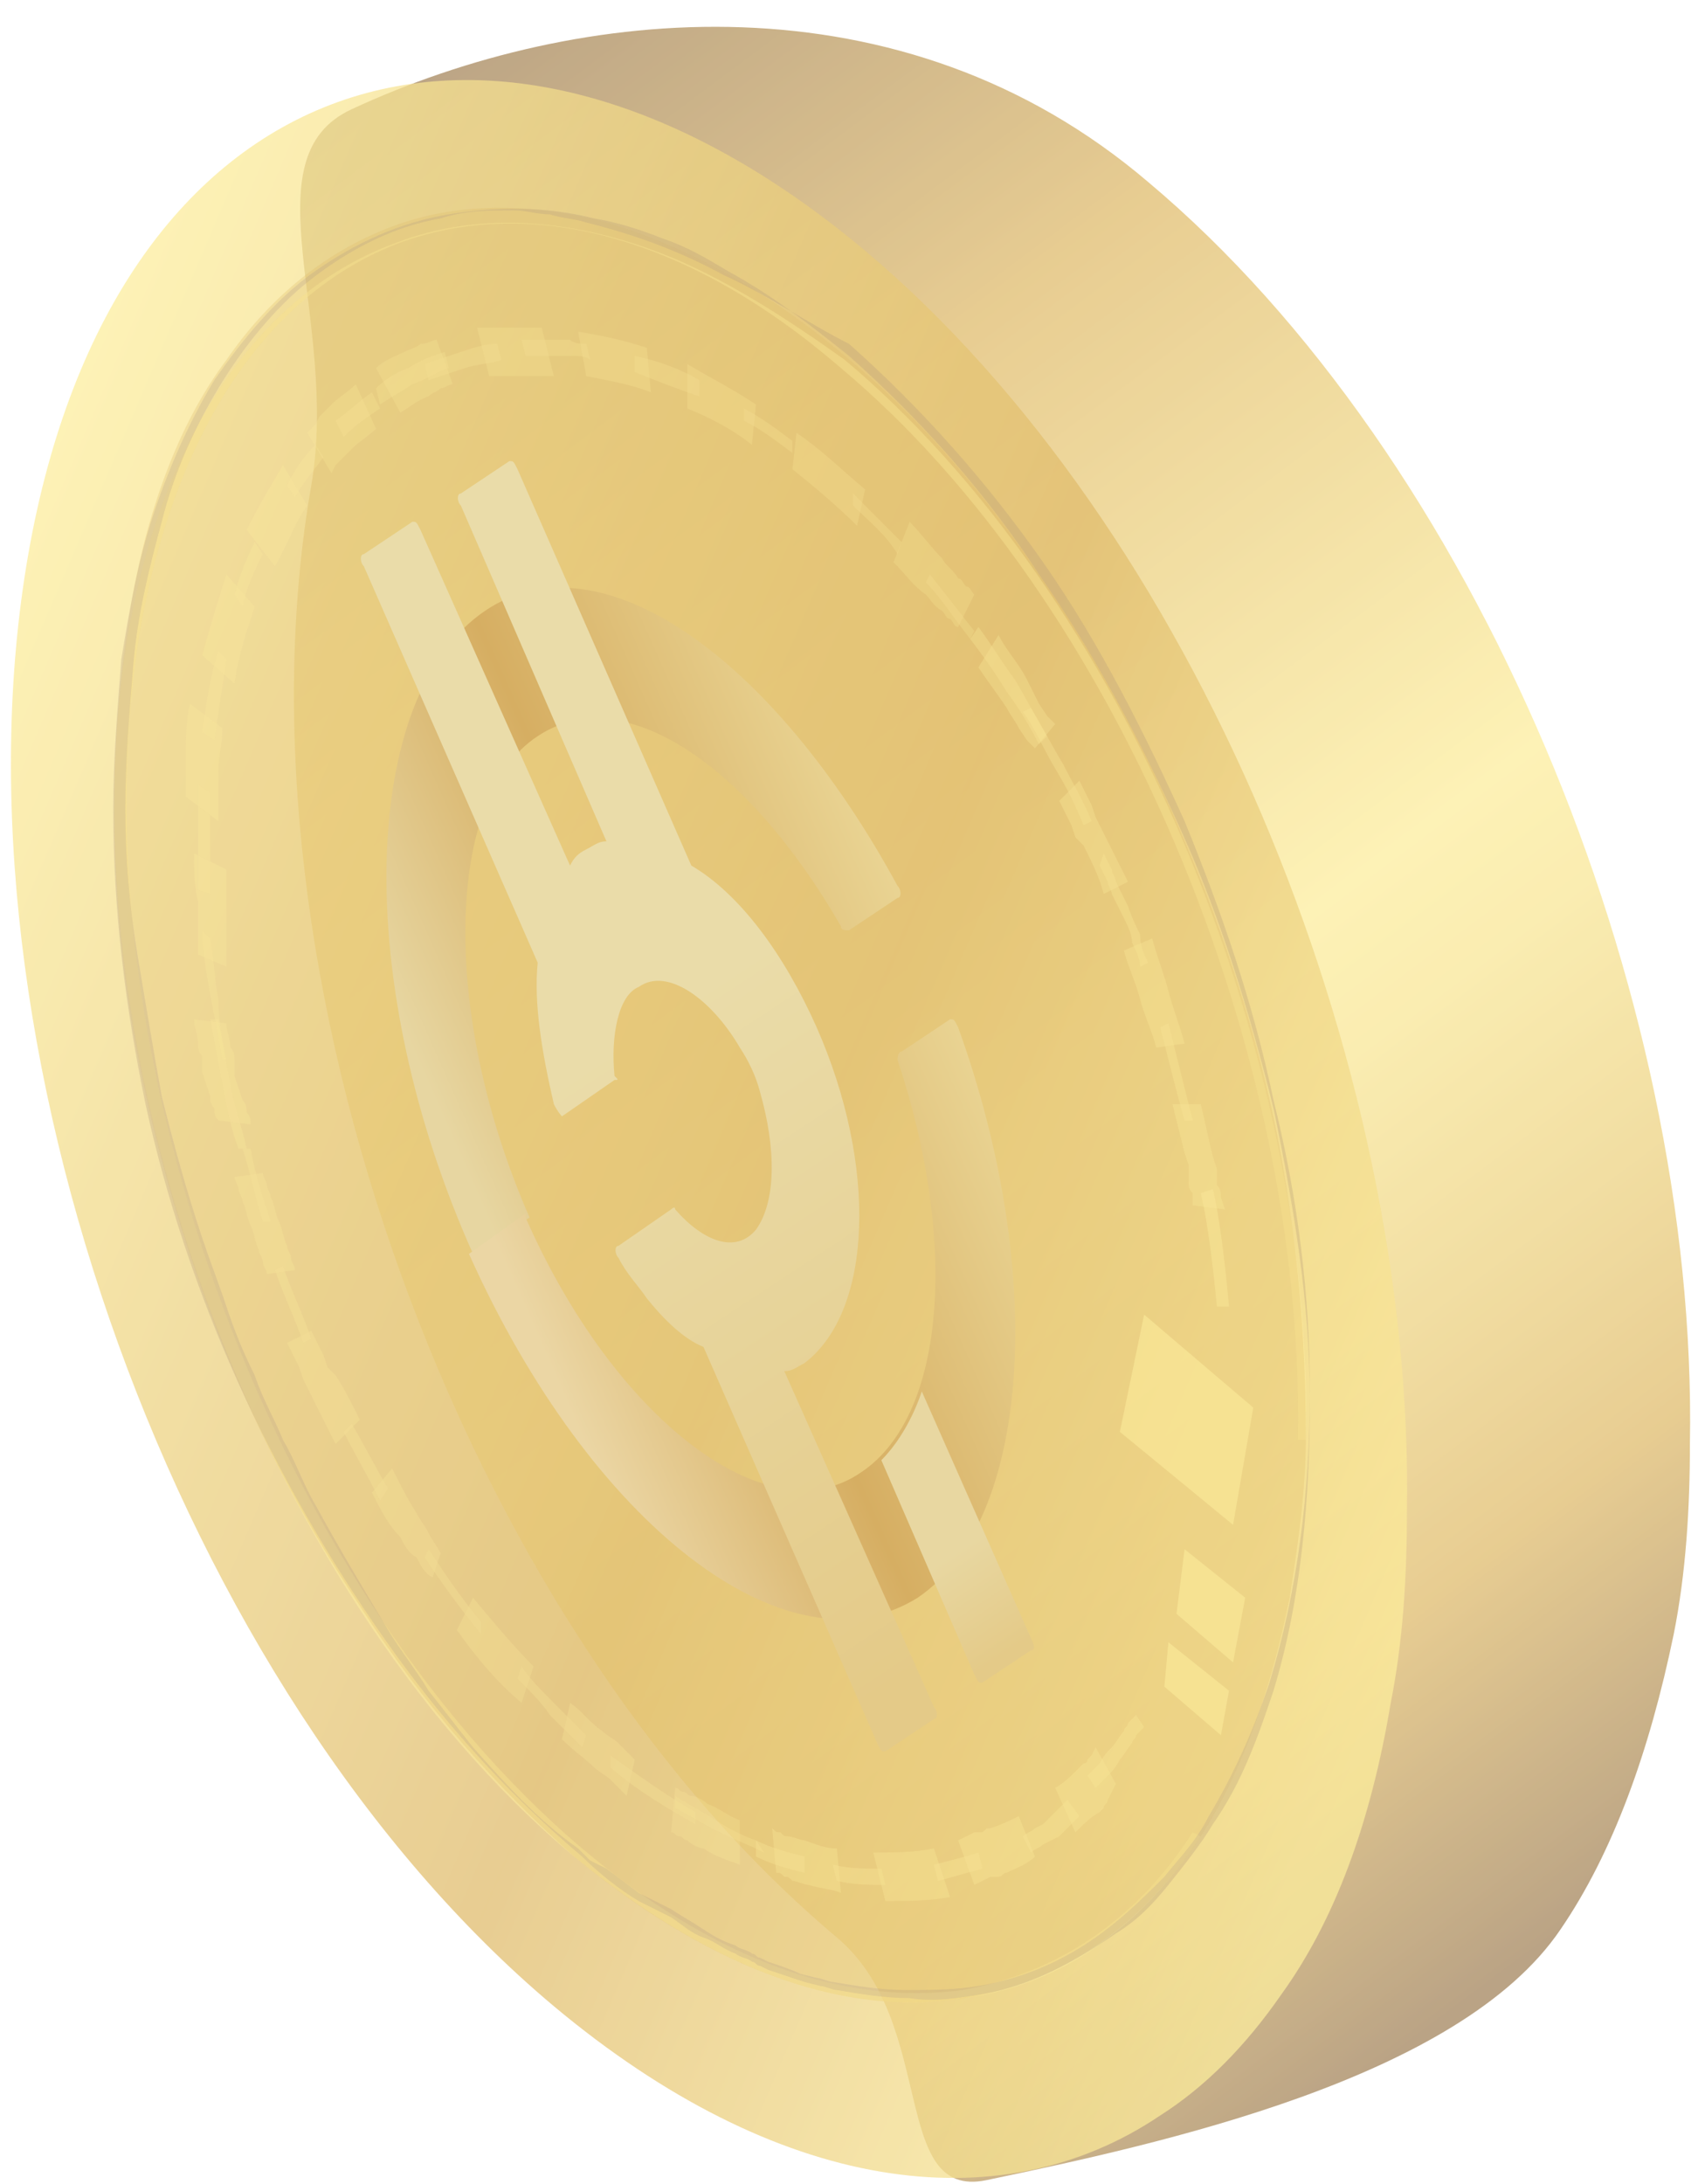 <?xml version="1.0" encoding="UTF-8"?> <svg xmlns="http://www.w3.org/2000/svg" width="42" height="54" viewBox="0 0 42 54" fill="none"> <g opacity="0.74"> <path opacity="0.74" d="M41.4 40.4C41.7 38.9 41.8 37.3 41.8 35.7C42 24.5 36.5 11.3 28.4 4.5C22.3 -0.7 14.3 0.1 8.7 2.7C6.1 3.9 8.4 7.9 7.7 12C5.6 24 11.4 40.1 20.7 47.9C23.2 50 22 54.4 24.4 53.9C28.7 53 36.1 51.4 38.6 47.7C39.9 45.8 40.8 43.3 41.4 40.4Z" fill="url(#paint0_linear_318_76)"></path> <path opacity="0.74" d="M34.4 42.1C34.7 40.6 34.8 39 34.8 37.4C35 26.2 29.5 13 21.4 6.2C12.1 -1.6 2.8 1.7 0.7 13.7C-1.4 25.7 4.4 41.8 13.7 49.6C19.2 54.2 24.7 55 28.7 52.3C29.8 51.6 30.8 50.6 31.7 49.3C33 47.5 33.9 45.1 34.4 42.1Z" fill="url(#paint1_linear_318_76)"></path> <g opacity="0.74"> <path opacity="0.74" d="M16.7 6.4C14.3 5.4 11.9 5.2 9.8 6C6.5 7.2 4.1 10.6 3.2 15.5C1.4 25.6 6.3 39.3 14.2 45.9C17.5 48.6 20.8 49.9 23.8 49.4C26.2 49.1 28.2 47.7 29.7 45.4L29.5 45.3C28.1 47.5 26.1 48.8 23.8 49.2C20.8 49.6 17.6 48.4 14.4 45.7C6.6 39.1 1.7 25.5 3.5 15.4C4.4 10.5 6.7 7.2 9.9 6C13.2 4.8 17.1 5.9 20.8 9.1C27.6 14.8 32.3 26 32.1 35.6H32.3C32.5 25.9 27.8 14.7 20.9 8.9C19.5 7.9 18.1 7 16.7 6.4Z" fill="#FCE77A"></path> </g> <g opacity="0.74"> <g opacity="0.74"> <g opacity="0.74"> <path opacity="0.74" d="M20.9 8.8C19 7.2 17 6.1 15 5.5C13.1 5 11.3 5 9.7 5.6C8.1 6.2 6.7 7.3 5.6 8.9C4.4 10.5 3.6 12.7 3.2 15.2C2.8 17.7 2.7 20.4 3 23.4C3.3 26.2 4 29.1 5 31.9C6 34.7 7.3 37.3 8.9 39.7C10.5 42.2 12.3 44.2 14.2 45.9C17.1 48.3 20.1 49.6 22.8 49.5C25.5 49.4 27.8 48.1 29.5 45.7C30.6 44.1 31.4 42 31.9 39.5C32.1 38.2 32.3 36.9 32.3 35.5C32.3 33.1 32.1 30.7 31.6 28.1C31.1 25.6 30.3 23.1 29.3 20.8C28.3 18.4 27.1 16.2 25.7 14.2C24.2 12 22.6 10.2 20.9 8.8Z" fill="#D5A438"></path> </g> <g opacity="0.74"> <path opacity="0.74" d="M25.7 14.2C27.1 16.2 28.2 18.3 29.2 20.5C30.2 22.7 30.9 25 31.5 27.4C32 29.8 32.4 32.2 32.4 34.6C32.4 37 32.2 39.5 31.5 41.8C31.1 43 30.7 44.1 30 45.1C29.7 45.6 29.3 46.1 28.9 46.6C28.5 47.1 28.1 47.5 27.6 47.8C26.6 48.5 25.5 49.1 24.3 49.3C23.7 49.4 23.1 49.5 22.5 49.4C21.9 49.4 21.3 49.3 20.7 49.2C20.6 49.2 20.4 49.1 20.3 49.1L19.9 49C19.6 48.9 19.3 48.8 19 48.7L18.8 48.6C18.7 48.6 18.7 48.5 18.6 48.5C18.5 48.4 18.3 48.4 18.2 48.3C17.9 48.2 17.7 48 17.4 47.9C17.1 47.8 16.9 47.6 16.6 47.4L16.2 47.2L16 47.1L15.8 47C15.3 46.7 14.8 46.3 14.4 45.9C12.5 44.3 10.9 42.5 9.5 40.5C8.1 38.5 6.9 36.4 5.9 34.2C4.9 32 4.1 29.6 3.6 27.3C3.1 24.9 2.8 22.5 2.8 20C2.8 18.8 2.9 17.6 3 16.3C3.2 15.1 3.4 13.9 3.8 12.7C4.2 11.5 4.7 10.4 5.3 9.4C6 8.4 6.8 7.4 7.8 6.7C8.8 6 9.9 5.5 11.1 5.3C12.3 5.1 13.5 5.1 14.7 5.4C15.3 5.5 15.9 5.7 16.4 5.9C17 6.1 17.5 6.4 18 6.7C19.1 7.3 20 8 21 8.8C22.8 10.4 24.4 12.2 25.7 14.2ZM17.9 6.8C16.8 6.2 15.7 5.8 14.5 5.5C14.2 5.4 13.9 5.4 13.6 5.3C13.3 5.3 13 5.2 12.7 5.2C12.1 5.2 11.5 5.2 10.9 5.4C9.7 5.6 8.6 6.2 7.7 6.9C6.8 7.6 6 8.6 5.4 9.6C4.8 10.6 4.3 11.7 4 12.9C3.7 14 3.4 15.2 3.3 16.4C3.2 17.6 3.1 18.8 3.1 20C3.1 21.2 3.2 22.4 3.4 23.6C3.6 24.8 3.8 26 4 27.1C4.3 28.3 4.6 29.4 5 30.6C5.2 31.2 5.4 31.7 5.6 32.3C5.8 32.9 6 33.4 6.3 34C6.5 34.6 6.8 35.1 7 35.6C7.3 36.1 7.5 36.7 7.8 37.2C8.4 38.3 9 39.3 9.6 40.3C9.9 40.8 10.3 41.3 10.6 41.8C11 42.3 11.3 42.7 11.7 43.2C12.5 44.1 13.3 45 14.3 45.7L14.6 46L14.8 46.1L15 46.2L15.4 46.5L15.8 46.8L16 46.9L16.2 47L16.6 47.2C16.9 47.4 17.1 47.5 17.4 47.7C17.7 47.9 17.9 48 18.2 48.1C18.3 48.2 18.5 48.2 18.6 48.3C18.7 48.3 18.7 48.4 18.8 48.4L19 48.5C19.3 48.6 19.6 48.7 19.8 48.8L20.2 48.9C20.3 48.9 20.5 49 20.6 49C21.2 49.1 21.8 49.2 22.4 49.2C23 49.2 23.6 49.2 24.2 49.1C25.4 48.9 26.5 48.4 27.5 47.6C28 47.2 28.4 46.8 28.8 46.4C29.2 45.9 29.6 45.5 29.9 44.9C30.5 43.9 31 42.8 31.4 41.6C32.1 39.3 32.4 36.9 32.4 34.4C32.4 32 32.1 29.6 31.5 27.2C31 24.8 30.2 22.5 29.3 20.3C28.3 18.1 27.2 15.9 25.8 13.9C24.4 11.9 22.8 10.1 21 8.5C20 8 19 7.3 17.9 6.8Z" fill="#9B794D"></path> </g> </g> </g> <g opacity="0.74"> <path opacity="0.74" d="M31 34.8L28.3 32.5L27.7 35.4L30.5 37.7L31 34.8Z" fill="#FCE77A"></path> </g> <g opacity="0.74"> <path opacity="0.74" d="M30.8 39.5L29.3 38.3L29.1 39.9L30.5 41.1L30.8 39.5Z" fill="#FCE77A"></path> </g> <g opacity="0.74"> <path opacity="0.74" d="M30.4 41.8L28.9 40.6L28.8 41.7L30.2 42.9L30.4 41.8Z" fill="#FCE77A"></path> </g> <g opacity="0.74"> <g opacity="0.74"> <g opacity="0.74"> <path opacity="0.74" d="M29 27.3C29.1 27.7 29.2 28.1 29.3 28.5L29.4 28.8V29V29.2C29.4 29.3 29.4 29.4 29.5 29.5V29.8L30.3 29.9L30.2 29.6C30.2 29.5 30.2 29.4 30.1 29.3V29.1V28.9L30 28.6C29.9 28.2 29.8 27.7 29.7 27.3H29Z" fill="#FCE77A"></path> </g> </g> <g opacity="0.74"> <g opacity="0.74"> <path opacity="0.74" d="M27.8 23.5C27.9 23.9 28.1 24.3 28.2 24.7C28.3 25.1 28.5 25.5 28.6 25.9L29.3 25.8C29.2 25.4 29 24.9 28.9 24.5C28.8 24.1 28.6 23.6 28.5 23.2L27.8 23.5Z" fill="#FCE77A"></path> </g> </g> <g opacity="0.74"> <g opacity="0.74"> <path opacity="0.74" d="M26.2 19.8C26.3 20 26.4 20.2 26.5 20.4L26.6 20.7L26.7 20.8L26.8 20.9C27 21.3 27.2 21.7 27.3 22.1L27.9 21.8C27.7 21.4 27.5 21 27.3 20.6L27.2 20.4L27.1 20.2L27 19.9C26.9 19.7 26.8 19.5 26.7 19.3L26.2 19.8Z" fill="#FCE77A"></path> </g> </g> <g opacity="0.74"> <g opacity="0.74"> <path opacity="0.74" d="M24.2 16.5C24.4 16.8 24.7 17.2 24.9 17.5C25 17.7 25.1 17.8 25.2 18L25.4 18.3L25.5 18.4L25.6 18.5L26.1 17.9L26 17.8L25.9 17.7L25.7 17.4C25.6 17.2 25.5 17 25.4 16.8C25.2 16.4 24.9 16.1 24.7 15.7L24.2 16.5Z" fill="#FCE77A"></path> </g> </g> <g opacity="0.74"> <g opacity="0.74"> <path opacity="0.74" d="M28.7 25.4C28.9 26.2 29.1 27 29.3 27.7H29.5C29.3 26.9 29.1 26.1 28.9 25.3L28.7 25.4Z" fill="#FCE77A"></path> </g> </g> <g opacity="0.74"> <g opacity="0.74"> <path opacity="0.74" d="M27.2 21.4L27.3 21.6L27.4 21.8C27.4 21.9 27.5 22 27.5 22.1C27.6 22.3 27.7 22.5 27.8 22.7C27.9 22.9 28 23.1 28 23.3C28.1 23.5 28.2 23.7 28.2 23.9L28.4 23.8C28.3 23.6 28.2 23.4 28.2 23.1C28.1 22.9 28 22.7 27.9 22.4C27.8 22.2 27.7 22 27.6 21.8C27.6 21.7 27.5 21.6 27.5 21.5L27.4 21.3L27.3 21.1L27.2 21.4Z" fill="#FCE77A"></path> </g> </g> <g opacity="0.74"> <g opacity="0.74"> <path opacity="0.74" d="M25.3 17.6C25.6 18 25.8 18.5 26.1 19C26.4 19.5 26.6 19.9 26.8 20.4L27 20.3C26.8 19.8 26.5 19.3 26.3 18.9C26 18.4 25.8 18 25.5 17.5L25.3 17.6Z" fill="#FCE77A"></path> </g> </g> <g opacity="0.74"> <g opacity="0.74"> <path opacity="0.74" d="M24 15.8C24.3 16.2 24.6 16.6 24.9 17.1C25.2 17.5 25.5 18 25.7 18.4L25.9 18.2C25.6 17.7 25.4 17.3 25.1 16.8C24.8 16.4 24.5 15.9 24.2 15.5L24 15.8Z" fill="#FCE77A"></path> </g> </g> <g opacity="0.74"> <g opacity="0.74"> <g opacity="0.74"> <path opacity="0.74" d="M22.1 13.9C22.4 14.2 22.6 14.5 22.9 14.7C23 14.8 23.1 15 23.3 15.1C23.4 15.2 23.4 15.3 23.5 15.3C23.6 15.4 23.6 15.5 23.7 15.5L24.1 14.7C24 14.6 24 14.5 23.9 14.5C23.8 14.4 23.8 14.3 23.7 14.3C23.6 14.1 23.4 14 23.3 13.8C23 13.5 22.8 13.2 22.5 12.9L22.1 13.9Z" fill="#FCE77A"></path> </g> </g> <g opacity="0.74"> <g opacity="0.74"> <path opacity="0.74" d="M19.6 11.6C20.1 12 20.7 12.5 21.2 13L21.4 12.1C20.8 11.6 20.3 11.1 19.7 10.7L19.6 11.6Z" fill="#FCE77A"></path> </g> </g> <g opacity="0.74"> <g opacity="0.74"> <path opacity="0.74" d="M17 10.1C17.5 10.3 18.1 10.6 18.6 11L18.7 10C18.1 9.6 17.5 9.3 17 9V10.1Z" fill="#FCE77A"></path> </g> </g> <g opacity="0.74"> <g opacity="0.74"> <path opacity="0.74" d="M14.5 9.3C15 9.4 15.6 9.5 16.1 9.7L16 8.6C15.4 8.4 14.9 8.3 14.3 8.2L14.5 9.3Z" fill="#FCE77A"></path> </g> </g> <g opacity="0.74"> <g opacity="0.74"> <path opacity="0.74" d="M12.1 9.3H12.3H12.5C12.6 9.3 12.7 9.3 12.9 9.3C13.1 9.3 13.4 9.3 13.7 9.3L13.4 8.1C13.1 8.1 12.9 8.1 12.6 8.1C12.5 8.1 12.3 8.1 12.2 8.1H12H11.9H11.8L12.1 9.3Z" fill="#FCE77A"></path> </g> </g> <g opacity="0.74"> <g opacity="0.74"> <path opacity="0.74" d="M9.9 10.2C10.1 10.1 10.3 9.9 10.6 9.8C10.7 9.7 10.8 9.7 10.9 9.6C11 9.6 11.1 9.5 11.2 9.5L10.8 8.4C10.7 8.4 10.6 8.5 10.4 8.5C10.3 8.6 10.2 8.6 10 8.7C9.8 8.8 9.5 8.9 9.3 9.1L9.9 10.2Z" fill="#FCE77A"></path> </g> </g> <g opacity="0.74"> <g opacity="0.74"> <path opacity="0.74" d="M21.1 12.5C21.5 12.9 21.9 13.2 22.2 13.7L22.3 13.4C21.9 13 21.5 12.6 21.1 12.2V12.5Z" fill="#FCE77A"></path> </g> </g> <g opacity="0.74"> <g opacity="0.74"> <path opacity="0.74" d="M18.4 10.4C18.8 10.6 19.2 10.9 19.6 11.2V10.9C19.2 10.6 18.8 10.3 18.4 10.1V10.4Z" fill="#FCE77A"></path> </g> </g> <g opacity="0.74"> <g opacity="0.74"> <path opacity="0.74" d="M15.7 9.2C16.2 9.4 16.7 9.6 17.3 9.8V9.4C16.8 9.1 16.2 8.9 15.7 8.8V9.2Z" fill="#FCE77A"></path> </g> </g> <g opacity="0.74"> <g opacity="0.74"> <path opacity="0.74" d="M13 8.8C13.3 8.8 13.6 8.8 13.8 8.8H13.9H14C14.1 8.8 14.1 8.8 14.2 8.8C14.3 8.8 14.5 8.8 14.6 8.9L14.5 8.5C14.4 8.5 14.2 8.5 14.1 8.4C14 8.4 14 8.4 13.9 8.4H13.8H13.7C13.4 8.4 13.1 8.4 12.9 8.4L13 8.8Z" fill="#FCE77A"></path> </g> </g> <g opacity="0.74"> <g opacity="0.74"> <path opacity="0.74" d="M10.6 9.4C10.9 9.3 11.2 9.2 11.5 9.1C11.8 9 12.1 9 12.4 8.9L12.3 8.5C12 8.5 11.7 8.6 11.4 8.7C11.1 8.8 10.8 8.9 10.5 9L10.6 9.4Z" fill="#FCE77A"></path> </g> </g> <g opacity="0.74"> <g opacity="0.74"> <path opacity="0.74" d="M9.4 10C9.7 9.8 9.9 9.7 10.2 9.5C10.5 9.4 10.8 9.2 11.1 9.1L11 8.7C10.7 8.8 10.4 8.9 10.1 9.1C9.8 9.2 9.5 9.4 9.3 9.6L9.4 10Z" fill="#FCE77A"></path> </g> </g> <g opacity="0.74"> <g opacity="0.74"> <path opacity="0.74" d="M22.9 14.4C23.3 14.8 23.6 15.3 24 15.8L24.1 15.6C23.7 15.1 23.4 14.7 23 14.2L22.9 14.4Z" fill="#FCE77A"></path> </g> </g> </g> <g opacity="0.74"> <g opacity="0.74"> <g opacity="0.74"> <path opacity="0.74" d="M8.2 11.7L8.3 11.5L8.4 11.4C8.5 11.3 8.6 11.2 8.7 11.1C8.9 10.9 9.1 10.8 9.3 10.6L8.8 9.5C8.6 9.7 8.4 9.8 8.2 10C8.1 10.1 8 10.2 7.9 10.3L7.8 10.5L7.7 10.6L7.6 10.7L8.2 11.7Z" fill="#FCE77A"></path> </g> </g> <g opacity="0.74"> <g opacity="0.74"> <path opacity="0.74" d="M6.8 14C7.1 13.5 7.3 12.9 7.6 12.5L7 11.5C6.7 12 6.4 12.5 6.1 13.1L6.8 14Z" fill="#FCE77A"></path> </g> </g> <g opacity="0.74"> <g opacity="0.74"> <path opacity="0.74" d="M5.8 16.9C5.9 16.2 6.1 15.6 6.3 15L5.6 14.2C5.4 14.8 5.2 15.5 5 16.2L5.8 16.9Z" fill="#FCE77A"></path> </g> </g> <g opacity="0.74"> <g opacity="0.74"> <path opacity="0.74" d="M5.4 20.3V20C5.4 19.9 5.4 19.8 5.4 19.7C5.4 19.5 5.4 19.3 5.4 19.1C5.4 18.7 5.5 18.4 5.5 18L4.7 17.4C4.6 17.8 4.6 18.2 4.6 18.5C4.6 18.7 4.6 18.9 4.6 19.1C4.6 19.2 4.6 19.3 4.6 19.4V19.7L5.4 20.3Z" fill="#FCE77A"></path> </g> </g> <g opacity="0.74"> <g opacity="0.74"> <path opacity="0.74" d="M5.6 23.9V23.7V23.6V23.3C5.6 23.1 5.6 22.9 5.6 22.7C5.6 22.3 5.6 21.9 5.6 21.5L4.8 21.1C4.8 21.5 4.8 21.9 4.9 22.3C4.9 22.5 4.9 22.7 4.9 22.9V23.2V23.4V23.6L5.6 23.9Z" fill="#FCE77A"></path> </g> </g> <g opacity="0.74"> <g opacity="0.74"> <path opacity="0.74" d="M6.2 27.8C6.2 27.7 6.2 27.6 6.1 27.5C6.1 27.4 6.1 27.3 6 27.2L5.9 26.9L5.8 26.6V26.4V26.2C5.8 26.1 5.8 26 5.7 25.9C5.7 25.7 5.6 25.5 5.6 25.3L4.8 25.2C4.8 25.4 4.9 25.6 4.9 25.8C4.9 25.9 4.9 26 5 26.1V26.3V26.5L5.1 26.8L5.2 27.1C5.2 27.2 5.2 27.3 5.3 27.4C5.3 27.5 5.3 27.6 5.4 27.7L6.2 27.8Z" fill="#FCE77A"></path> </g> </g> <g opacity="0.74"> <g opacity="0.74"> <path opacity="0.74" d="M7.3 12.3C7.5 11.9 7.8 11.6 8 11.3L7.8 11C7.5 11.3 7.3 11.6 7.1 12L7.3 12.3Z" fill="#FCE77A"></path> </g> </g> <g opacity="0.74"> <g opacity="0.74"> <path opacity="0.74" d="M6 15C6.1 14.5 6.3 14.1 6.5 13.7L6.3 13.4C6.1 13.8 5.9 14.3 5.8 14.7L6 15Z" fill="#FCE77A"></path> </g> </g> <g opacity="0.74"> <g opacity="0.74"> <path opacity="0.74" d="M5.3 18.3C5.4 17.6 5.5 17 5.6 16.3L5.4 16.1C5.2 16.7 5.1 17.4 5 18.1L5.3 18.3Z" fill="#FCE77A"></path> </g> </g> <g opacity="0.74"> <g opacity="0.74"> <path opacity="0.74" d="M5.2 22.1V21.9V21.7V21.4C5.2 21.2 5.2 21 5.2 20.8C5.2 20.6 5.2 20.4 5.2 20.2C5.2 20.1 5.2 20 5.2 19.9V19.7V19.6L4.9 19.4V19.6V19.8C4.9 19.9 4.9 20 4.9 20.1C4.9 20.3 4.9 20.5 4.9 20.7C4.9 20.9 4.9 21.1 4.9 21.3V21.6V21.8V22L5.2 22.1Z" fill="#FCE77A"></path> </g> </g> <g opacity="0.74"> <g opacity="0.74"> <path opacity="0.74" d="M5.6 26.2C5.5 25.7 5.4 25.2 5.4 24.7C5.3 24.2 5.3 23.7 5.2 23.2L5 23C5 23.5 5.1 24 5.2 24.6C5.3 25.1 5.4 25.6 5.5 26.2H5.6Z" fill="#FCE77A"></path> </g> </g> <g opacity="0.74"> <g opacity="0.74"> <path opacity="0.74" d="M6.1 28.4C6 27.9 5.8 27.4 5.7 26.8C5.6 26.3 5.5 25.8 5.4 25.2H5.2C5.3 25.7 5.4 26.3 5.5 26.8C5.6 27.3 5.7 27.9 5.9 28.4H6.1Z" fill="#FCE77A"></path> </g> </g> <g opacity="0.74"> <g opacity="0.74"> <path opacity="0.74" d="M8.5 10.8C8.8 10.5 9.1 10.3 9.4 10.1L9.2 9.7C8.9 9.9 8.6 10.2 8.3 10.4L8.5 10.8Z" fill="#FCE77A"></path> </g> </g> </g> <g opacity="0.74"> <g opacity="0.74"> <g opacity="0.74"> <path opacity="0.74" d="M7.3 31.4C7.3 31.3 7.2 31.2 7.2 31.1C7.2 31 7.1 30.9 7.1 30.8C7 30.6 7 30.4 6.9 30.2C6.8 30 6.8 29.8 6.7 29.6C6.7 29.5 6.6 29.4 6.6 29.3C6.6 29.2 6.5 29.1 6.5 29L5.8 29.1C5.8 29.2 5.9 29.3 5.9 29.4C5.9 29.5 6 29.6 6 29.7C6.1 29.9 6.1 30.1 6.2 30.3C6.3 30.5 6.3 30.7 6.4 30.9C6.4 31 6.5 31.1 6.5 31.2C6.5 31.3 6.6 31.4 6.6 31.5L7.3 31.4Z" fill="#FCE77A"></path> </g> </g> <g opacity="0.74"> <g opacity="0.74"> <path opacity="0.74" d="M8.9 35.1C8.7 34.7 8.5 34.3 8.3 34L8.2 33.9L8.1 33.8L8 33.5C7.9 33.3 7.8 33.1 7.7 32.9L7.1 33.2C7.2 33.4 7.3 33.6 7.4 33.8L7.5 34.1L7.6 34.3L7.7 34.5C7.9 34.9 8.1 35.3 8.3 35.7L8.9 35.1Z" fill="#FCE77A"></path> </g> </g> <g opacity="0.74"> <g opacity="0.74"> <path opacity="0.74" d="M10.9 38.4C10.8 38.2 10.7 38.1 10.6 37.9C10.5 37.7 10.4 37.6 10.3 37.4C10.1 37.1 9.9 36.7 9.7 36.3L9.2 36.9C9.4 37.3 9.6 37.7 9.9 38C10 38.2 10.1 38.4 10.3 38.5C10.4 38.7 10.5 38.9 10.7 39L10.9 38.4Z" fill="#FCE77A"></path> </g> </g> <g opacity="0.74"> <g opacity="0.74"> <path opacity="0.74" d="M13.2 41.2C12.7 40.7 12.2 40.1 11.7 39.5L11.3 40.3C11.8 41 12.3 41.6 12.9 42.1L13.2 41.2Z" fill="#FCE77A"></path> </g> </g> <g opacity="0.74"> <g opacity="0.74"> <path opacity="0.74" d="M15.7 43.5L15.5 43.3C15.4 43.2 15.4 43.2 15.3 43.1C15.2 43 15 42.9 14.9 42.8C14.6 42.6 14.4 42.3 14.1 42.1L13.9 43C14.2 43.3 14.5 43.5 14.7 43.7C14.8 43.8 15 43.9 15.1 44C15.2 44.1 15.2 44.1 15.3 44.2L15.5 44.4L15.7 43.5Z" fill="#FCE77A"></path> </g> </g> <g opacity="0.74"> <g opacity="0.74"> <path opacity="0.74" d="M18.3 45C18 44.9 17.8 44.7 17.5 44.6C17.4 44.5 17.2 44.4 17.1 44.4C17 44.4 17 44.3 16.9 44.3C16.8 44.3 16.8 44.2 16.7 44.2L16.6 45.3C16.7 45.3 16.7 45.4 16.8 45.4C16.9 45.4 16.9 45.5 17 45.5C17.1 45.6 17.3 45.7 17.4 45.7C17.7 45.9 18 46 18.3 46.1V45Z" fill="#FCE77A"></path> </g> </g> <g opacity="0.74"> <g opacity="0.74"> <path opacity="0.74" d="M7.7 33.1C7.5 32.5 7.2 31.9 7 31.3L6.8 31.4C7 32 7.3 32.6 7.5 33.2L7.7 33.1Z" fill="#FCE77A"></path> </g> </g> <g opacity="0.74"> <g opacity="0.74"> <path opacity="0.74" d="M9.6 36.8C9.3 36.3 9 35.7 8.7 35.2L8.5 35.4C8.8 36 9.1 36.5 9.4 37.1L9.6 36.8Z" fill="#FCE77A"></path> </g> </g> <g opacity="0.74"> <g opacity="0.74"> <path opacity="0.74" d="M11.9 40.1C11.4 39.5 11 38.9 10.6 38.3L10.5 38.5C10.9 39.1 11.4 39.8 11.9 40.4V40.1Z" fill="#FCE77A"></path> </g> </g> <g opacity="0.74"> <g opacity="0.74"> <path opacity="0.74" d="M14.5 42.9C14.4 42.8 14.2 42.6 14.1 42.5C14 42.4 14 42.4 13.9 42.3L13.7 42.1C13.4 41.8 13.1 41.5 12.9 41.2L12.8 41.5C13.1 41.8 13.4 42.1 13.6 42.4L13.8 42.6C13.9 42.7 13.9 42.7 14 42.8C14.1 42.9 14.3 43.1 14.4 43.2L14.5 42.9Z" fill="#FCE77A"></path> </g> </g> <g opacity="0.74"> <g opacity="0.74"> <path opacity="0.74" d="M17.2 44.8C16.5 44.4 15.8 43.9 15.1 43.4V43.7C15.8 44.3 16.5 44.7 17.2 45.1V44.8Z" fill="#FCE77A"></path> </g> </g> <g opacity="0.74"> <g opacity="0.74"> <path opacity="0.74" d="M18.7 45.5C18.4 45.4 18 45.2 17.7 45C17.4 44.8 17 44.6 16.7 44.4V44.7C17.1 44.9 17.4 45.1 17.8 45.3C18.2 45.5 18.5 45.6 18.9 45.8L18.7 45.5Z" fill="#FCE77A"></path> </g> </g> <g opacity="0.74"> <g opacity="0.74"> <path opacity="0.74" d="M6.7 30.2C6.5 29.6 6.3 29 6.2 28.4H6C6.2 29 6.3 29.6 6.5 30.2H6.7Z" fill="#FCE77A"></path> </g> </g> </g> <g opacity="0.74"> <g opacity="0.74"> <path opacity="0.74" d="M20.7 45.7C20.4 45.7 20.2 45.6 19.9 45.5C19.8 45.5 19.6 45.4 19.5 45.4C19.4 45.4 19.4 45.4 19.3 45.3C19.2 45.3 19.2 45.3 19.1 45.2L19.2 46.3C19.3 46.3 19.3 46.3 19.4 46.4C19.5 46.4 19.5 46.4 19.6 46.5C19.7 46.5 19.9 46.6 20 46.6C20.3 46.7 20.6 46.7 20.8 46.8L20.7 45.7Z" fill="#FCE77A"></path> </g> </g> <g opacity="0.74"> <g opacity="0.74"> <path opacity="0.74" d="M23.1 45.7C22.6 45.8 22.1 45.8 21.6 45.8L21.9 47C22.4 47 23 47 23.5 46.9L23.1 45.7Z" fill="#FCE77A"></path> </g> </g> <g opacity="0.74"> <g opacity="0.74"> <path opacity="0.74" d="M25.2 44.9C25 45 24.8 45.1 24.5 45.2C24.4 45.2 24.4 45.2 24.3 45.3H24.2H24.1L23.9 45.4L23.7 45.5L24.1 46.6L24.3 46.5L24.5 46.4H24.6H24.7C24.8 46.4 24.8 46.3 24.9 46.3C25.1 46.2 25.4 46.1 25.6 45.9L25.2 44.9Z" fill="#FCE77A"></path> </g> </g> <g opacity="0.74"> <g opacity="0.74"> <path opacity="0.74" d="M27.1 43.2L27 43.4L26.9 43.5C26.9 43.6 26.8 43.6 26.8 43.6L26.7 43.7C26.5 43.9 26.3 44.1 26.1 44.2L26.6 45.3C26.8 45.1 27 44.9 27.2 44.8L27.3 44.7C27.3 44.6 27.4 44.6 27.4 44.5L27.5 44.3L27.6 44.1L27.1 43.2Z" fill="#FCE77A"></path> </g> </g> <g opacity="0.74"> <g opacity="0.74"> <path opacity="0.74" d="M21.8 46.2C21.4 46.2 21 46.2 20.6 46.1L20.7 46.5C21.1 46.6 21.5 46.6 21.9 46.6L21.8 46.2Z" fill="#FCE77A"></path> </g> </g> <g opacity="0.74"> <g opacity="0.74"> <path opacity="0.74" d="M24.2 45.8C23.9 45.9 23.5 46 23.1 46.1L23.2 46.5C23.6 46.4 23.9 46.3 24.3 46.2L24.2 45.8Z" fill="#FCE77A"></path> </g> </g> <g opacity="0.74"> <g opacity="0.74"> <path opacity="0.74" d="M26.4 44.5L26.3 44.6L26.2 44.7L26.1 44.8L26 44.9L25.9 45L25.8 45.1L25.6 45.2C25.5 45.3 25.4 45.3 25.3 45.4L25.5 45.8C25.6 45.7 25.7 45.7 25.8 45.6L26 45.5L26.2 45.4L26.3 45.3L26.4 45.2L26.5 45.1L26.6 45L26.7 44.9L26.4 44.5Z" fill="#FCE77A"></path> </g> </g> <g opacity="0.74"> <g opacity="0.74"> <path opacity="0.74" d="M28.1 42.4L28 42.5L27.9 42.6C27.9 42.7 27.8 42.7 27.8 42.8C27.7 42.9 27.6 43.1 27.5 43.2C27.4 43.3 27.3 43.4 27.2 43.6C27.1 43.7 27 43.8 26.9 43.9L27.1 44.2C27.2 44.1 27.3 44 27.4 43.9C27.5 43.8 27.6 43.7 27.7 43.5C27.8 43.4 27.9 43.2 28 43.1C28 43 28.1 43 28.1 42.9L28.2 42.8L28.3 42.7L28.1 42.4Z" fill="#FCE77A"></path> </g> </g> <g opacity="0.74"> <g opacity="0.74"> <path opacity="0.74" d="M19.9 45.9C19.5 45.8 19.1 45.7 18.7 45.5V45.9C19.1 46.1 19.5 46.2 19.9 46.3V45.9Z" fill="#FCE77A"></path> </g> </g> <g opacity="0.74"> <path opacity="0.74" d="M30 29.4L29.7 29.5H29.9H29.7C29.7 29.5 29.9 30.2 30.1 32.3H30.4C30.2 30.1 30 29.4 30 29.4Z" fill="#FCE77A"></path> </g> </g> </g> <path d="M12 15.1C8.9 17.2 8.7 24.3 11.7 31L13.1 30.1C10.9 25.1 11 19.7 13.3 18.2C15.4 16.8 18.5 18.9 20.8 22.9C20.8 23 20.9 23 21 23L22.2 22.2C22.3 22.2 22.3 22 22.2 21.9C19.1 16.2 14.8 13.2 12 15.1Z" fill="url(#paint2_linear_318_76)"></path> <path d="M11.6 31C14.6 37.7 19.5 41.5 22.7 39.5C25.5 37.6 25.9 31.5 23.7 25.4C23.6 25.2 23.6 25.2 23.5 25.2L22.3 26C22.2 26 22.2 26.2 22.2 26.2C23.7 30.7 23.4 35 21.3 36.4C19 38 15.2 35.1 13 30.1C13 30.1 13 30.1 13 30L11.6 31Z" fill="url(#paint3_linear_318_76)"></path> <path d="M22.8 34.4L25.5 40.5C25.6 40.7 25.6 40.8 25.5 40.8L24.3 41.6C24.2 41.6 24.2 41.6 24.1 41.4L21.8 36.1C22.5 35.4 22.8 34.4 22.8 34.4Z" fill="url(#paint4_linear_318_76)"></path> <path d="M20.2 25.4C19.4 23.6 18.3 22.1 17.1 21.4L12.8 11.6C12.7 11.4 12.7 11.4 12.6 11.4L11.4 12.2C11.3 12.2 11.3 12.4 11.4 12.5L15 20.8C14.8 20.8 14.7 20.9 14.5 21C14.3 21.1 14.2 21.2 14.1 21.4L10.4 13.1C10.3 12.9 10.3 12.9 10.2 12.9L9 13.7C8.9 13.7 8.9 13.9 9 14L13.3 23.8C13.2 24.8 13.4 26 13.7 27.3C13.8 27.5 13.9 27.6 13.9 27.6L15.2 26.7C15.3 26.7 15.3 26.7 15.2 26.6C15.1 25.6 15.3 24.6 15.8 24.4C16.5 23.9 17.6 24.7 18.3 25.9C18.5 26.2 18.7 26.6 18.8 27C19.2 28.4 19.2 29.7 18.7 30.4C18.2 31 17.4 30.7 16.7 29.9C16.7 29.8 16.6 29.9 16.6 29.9L15.3 30.8C15.2 30.8 15.2 31 15.3 31.1C15.5 31.5 15.8 31.8 16 32.1C16.4 32.6 16.9 33.1 17.4 33.3L21.7 43.1C21.8 43.3 21.8 43.3 21.9 43.3L23.1 42.5C23.2 42.5 23.2 42.3 23.1 42.2L19.4 33.9C19.6 33.9 19.7 33.8 19.9 33.7C21.6 32.4 21.7 28.8 20.2 25.4Z" fill="url(#paint5_linear_318_76)"></path> <defs> <linearGradient id="paint0_linear_318_76" x1="7.315" y1="3.6" x2="39.84" y2="47.18" gradientUnits="userSpaceOnUse"> <stop stop-color="#825820"></stop> <stop offset="0.251" stop-color="#D5A438"></stop> <stop offset="0.555" stop-color="#FCE77A"></stop> <stop offset="0.621" stop-color="#F6DD70"></stop> <stop offset="0.731" stop-color="#E7C356"></stop> <stop offset="0.836" stop-color="#D5A438"></stop> <stop offset="0.994" stop-color="#825820"></stop> </linearGradient> <linearGradient id="paint1_linear_318_76" x1="-2.335" y1="19.353" x2="37.524" y2="36.491" gradientUnits="userSpaceOnUse"> <stop stop-color="#FCE77A"></stop> <stop offset="0.322" stop-color="#E4BE51"></stop> <stop offset="0.557" stop-color="#D5A438"></stop> <stop offset="0.982" stop-color="#FCE77A"></stop> </linearGradient> <linearGradient id="paint2_linear_318_76" x1="8.942" y1="24.974" x2="21.128" y2="19.567" gradientUnits="userSpaceOnUse"> <stop offset="0.056" stop-color="#E7D6A1"></stop> <stop offset="0.487" stop-color="#D6AE62"></stop> <stop offset="0.997" stop-color="#E9D392"></stop> </linearGradient> <linearGradient id="paint3_linear_318_76" x1="14.3" y1="37.086" x2="26.486" y2="31.68" gradientUnits="userSpaceOnUse"> <stop offset="0.053" stop-color="#EBD6A4"></stop> <stop offset="0.487" stop-color="#D6AE62"></stop> <stop offset="0.997" stop-color="#E9D392"></stop> </linearGradient> <linearGradient id="paint4_linear_318_76" x1="24.887" y1="41.14" x2="21.119" y2="35.413" gradientUnits="userSpaceOnUse"> <stop offset="0.032" stop-color="#E4CA88"></stop> <stop offset="0.437" stop-color="#E8D7A1"></stop> </linearGradient> <linearGradient id="paint5_linear_318_76" x1="23.78" y1="41.861" x2="6.47" y2="15.555" gradientUnits="userSpaceOnUse"> <stop offset="0.032" stop-color="#E4CA88"></stop> <stop offset="0.576" stop-color="#EADCA9"></stop> </linearGradient> </defs> </svg> 